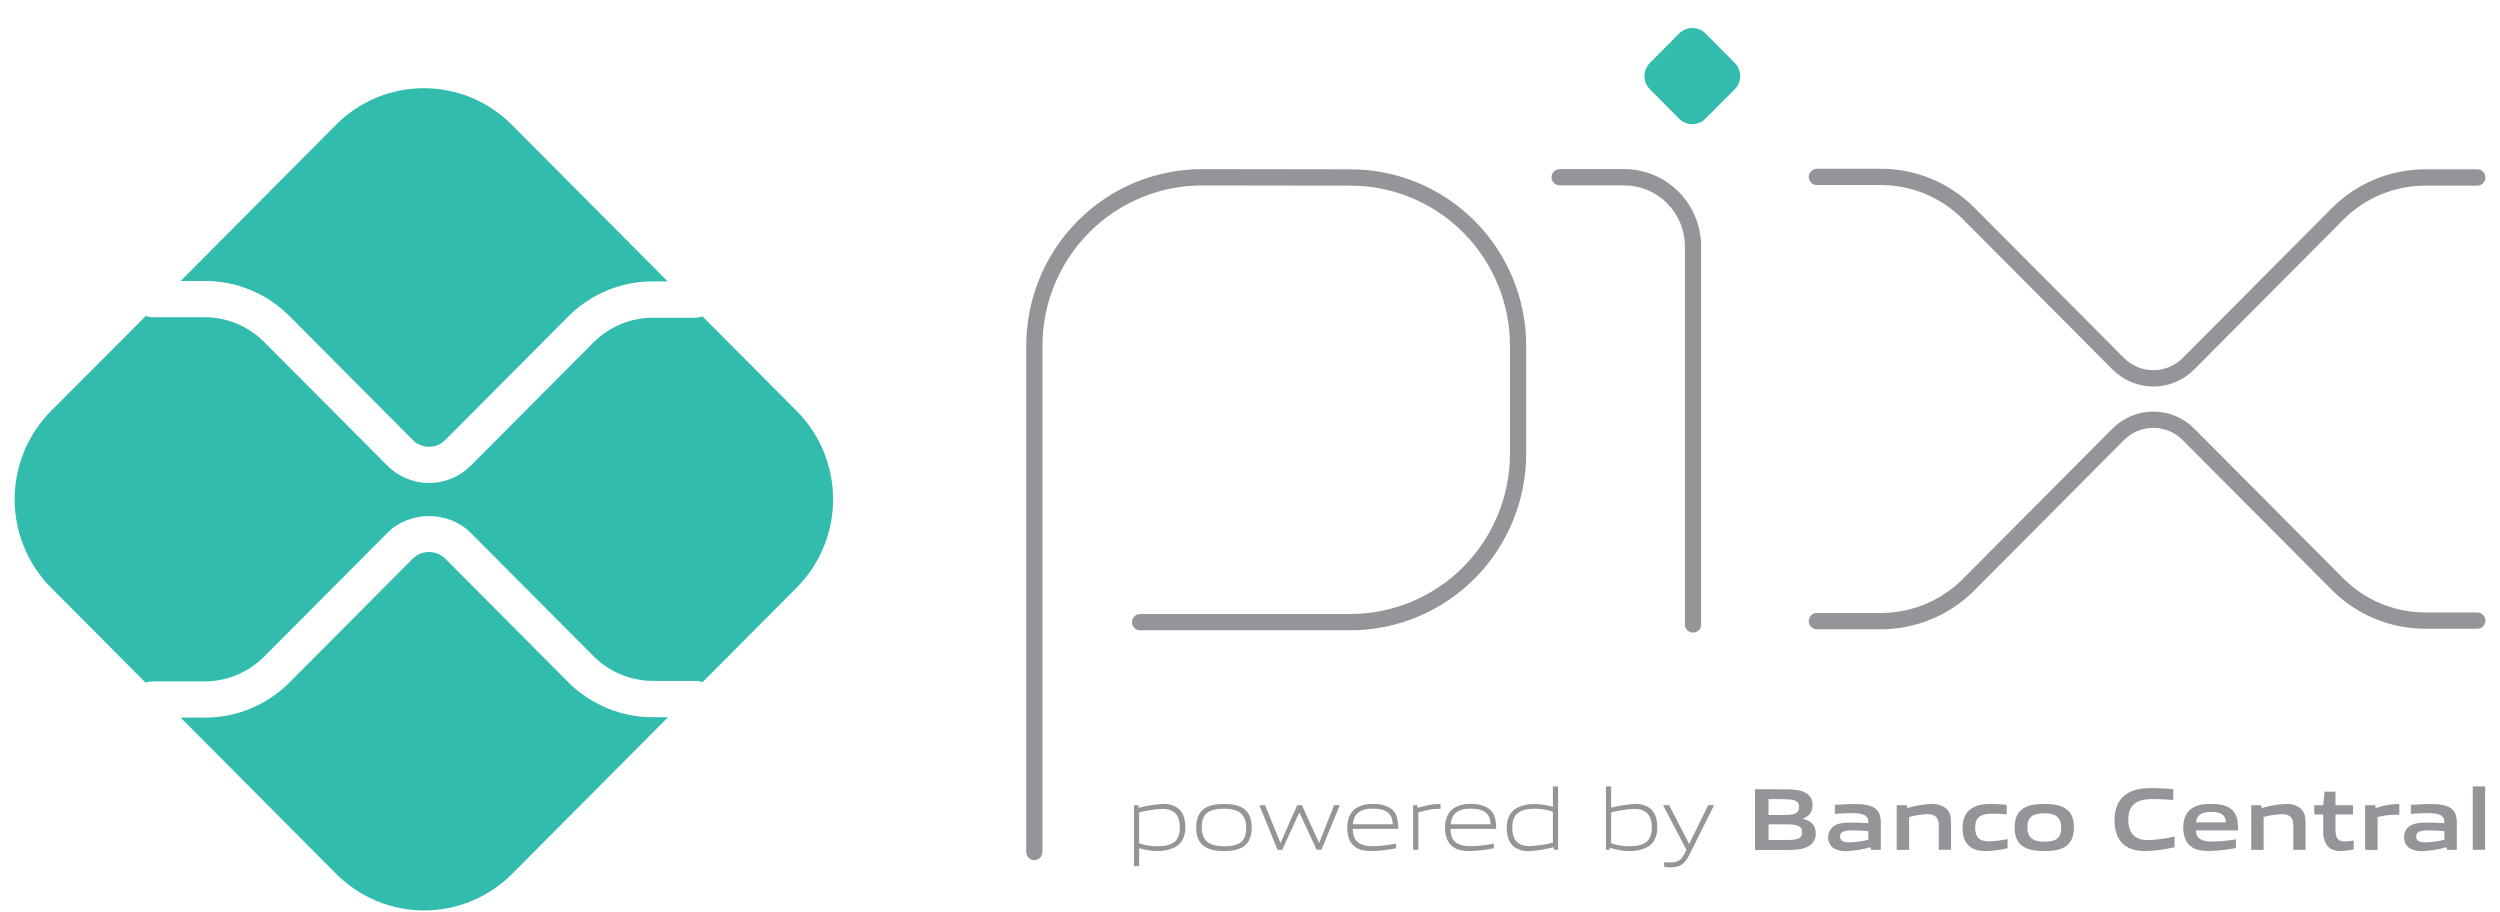 <svg width="85" height="31" viewBox="0 0 85 31" fill="none" xmlns="http://www.w3.org/2000/svg">
<g clip-path="url(#clip0_726_6912)">
<path d="M57.092 4.036L56.098 3.036C56.039 2.977 55.993 2.907 55.961 2.83C55.929 2.753 55.913 2.67 55.913 2.587C55.913 2.504 55.929 2.421 55.961 2.344C55.993 2.267 56.039 2.197 56.098 2.138L57.092 1.139C57.211 1.02 57.372 0.953 57.54 0.953C57.708 0.953 57.869 1.02 57.987 1.139L58.981 2.138C59.04 2.197 59.086 2.267 59.118 2.344C59.15 2.421 59.166 2.504 59.166 2.587C59.166 2.67 59.15 2.753 59.118 2.83C59.086 2.907 59.04 2.977 58.981 3.036L57.983 4.036C57.924 4.095 57.855 4.141 57.778 4.173C57.701 4.205 57.619 4.222 57.536 4.222C57.453 4.222 57.371 4.205 57.294 4.173C57.217 4.141 57.148 4.095 57.089 4.036" fill="#32BCAD"/>
<path fill-rule="evenodd" clip-rule="evenodd" d="M66.737 7.451C65.998 6.709 64.995 6.292 63.949 6.292H61.774C61.621 6.292 61.498 6.168 61.498 6.015C61.498 5.862 61.621 5.738 61.774 5.738L63.949 5.738C63.949 5.738 63.949 5.738 63.949 5.738C65.141 5.737 66.284 6.213 67.127 7.059L72.216 12.171C72.347 12.303 72.502 12.407 72.673 12.478C72.845 12.55 73.028 12.586 73.214 12.586C73.399 12.586 73.583 12.55 73.754 12.478C73.925 12.407 74.081 12.303 74.212 12.171L74.212 12.171L79.281 7.079C79.699 6.659 80.194 6.327 80.739 6.1C81.284 5.873 81.869 5.757 82.459 5.757C82.459 5.757 82.459 5.757 82.459 5.757H84.228C84.38 5.757 84.504 5.881 84.504 6.035C84.504 6.188 84.38 6.312 84.228 6.312L82.459 6.312C81.941 6.311 81.429 6.414 80.95 6.613C80.472 6.811 80.037 7.103 79.671 7.471L74.602 12.563C74.42 12.746 74.204 12.891 73.965 12.991C73.727 13.09 73.472 13.141 73.214 13.141C72.956 13.141 72.7 13.09 72.462 12.991C72.224 12.891 72.007 12.746 71.825 12.563L66.737 7.451ZM52.752 6.027C52.752 5.873 52.876 5.749 53.028 5.749H55.222C55.916 5.749 56.582 6.026 57.072 6.52C57.563 7.013 57.839 7.682 57.839 8.379V21.231C57.839 21.384 57.716 21.508 57.563 21.508C57.411 21.508 57.287 21.384 57.287 21.231V8.379C57.287 7.829 57.07 7.301 56.682 6.912C56.295 6.522 55.769 6.304 55.222 6.304H53.028C52.876 6.304 52.752 6.18 52.752 6.027ZM40.873 6.305C39.433 6.305 38.052 6.879 37.034 7.902C36.016 8.925 35.444 10.312 35.444 11.759V28.965C35.444 29.119 35.32 29.243 35.168 29.243C35.015 29.243 34.892 29.119 34.892 28.965V11.759C34.892 10.165 35.522 8.637 36.644 7.51C37.765 6.383 39.287 5.75 40.873 5.75H40.873L45.93 5.757C47.512 5.76 49.028 6.394 50.146 7.519C51.263 8.645 51.891 10.169 51.891 11.759C51.891 11.759 51.891 11.759 51.891 11.759V15.421C51.891 17.014 51.261 18.543 50.139 19.67C49.017 20.797 47.496 21.43 45.91 21.43H38.763C38.611 21.43 38.487 21.306 38.487 21.153C38.487 21 38.611 20.876 38.763 20.876H45.91C45.91 20.876 45.91 20.876 45.91 20.876C47.35 20.876 48.731 20.301 49.749 19.278C50.767 18.255 51.339 16.867 51.339 15.421V11.759C51.339 10.316 50.77 8.932 49.755 7.911C48.741 6.89 47.365 6.315 45.929 6.312M45.928 6.312L40.873 6.305C40.873 6.305 40.873 6.305 40.873 6.305M72.216 14.963C72.215 14.963 72.215 14.963 72.215 14.963L67.127 20.075L67.127 20.075C66.284 20.921 65.141 21.396 63.949 21.396C63.949 21.396 63.949 21.396 63.949 21.396H61.774C61.621 21.396 61.498 21.272 61.498 21.119C61.498 20.965 61.621 20.841 61.774 20.841H63.949C64.995 20.842 65.998 20.425 66.737 19.683C66.737 19.683 66.737 19.683 66.737 19.683L71.825 14.571L71.825 14.571C72.194 14.201 72.693 13.993 73.214 13.993C73.734 13.993 74.234 14.201 74.602 14.571L74.602 14.571L79.671 19.664C79.671 19.664 79.671 19.664 79.671 19.664C80.411 20.406 81.414 20.823 82.459 20.823H84.228C84.38 20.823 84.504 20.947 84.504 21.1C84.504 21.253 84.38 21.377 84.228 21.377H82.459C81.267 21.378 80.124 20.902 79.281 20.056L74.212 14.963C74.212 14.963 74.212 14.963 74.212 14.963C73.947 14.697 73.588 14.548 73.214 14.548C72.839 14.548 72.48 14.697 72.216 14.963Z" fill="#939598"/>
<path d="M22.2 24.384C21.663 24.386 21.131 24.281 20.636 24.075C20.14 23.869 19.689 23.567 19.31 23.185L15.135 18.989C14.988 18.847 14.791 18.768 14.587 18.768C14.383 18.768 14.186 18.847 14.039 18.989L9.85 23.197C9.471 23.579 9.021 23.882 8.525 24.088C8.029 24.295 7.497 24.4 6.96 24.399H6.143L11.432 29.713C12.226 30.509 13.301 30.955 14.422 30.955C15.542 30.955 16.617 30.509 17.411 29.713L22.711 24.387L22.2 24.384Z" fill="#32BCAD"/>
<path d="M6.961 9.553C7.498 9.551 8.029 9.657 8.525 9.863C9.022 10.069 9.472 10.373 9.851 10.755L14.039 14.964C14.185 15.11 14.382 15.191 14.588 15.191C14.793 15.191 14.991 15.11 15.136 14.964L19.31 10.771C19.688 10.388 20.139 10.085 20.635 9.878C21.131 9.672 21.663 9.566 22.2 9.568H22.702L17.402 4.243C17.009 3.848 16.544 3.535 16.031 3.322C15.518 3.108 14.968 2.999 14.413 2.999C13.858 2.999 13.308 3.108 12.795 3.322C12.282 3.535 11.816 3.848 11.424 4.243L6.143 9.553H6.961Z" fill="#32BCAD"/>
<path d="M27.087 13.973L23.884 10.756C23.812 10.785 23.734 10.801 23.656 10.802H22.2C21.442 10.804 20.715 11.106 20.178 11.643L16.005 15.834C15.629 16.21 15.119 16.422 14.588 16.422C14.057 16.422 13.548 16.21 13.172 15.834L8.982 11.627C8.445 11.09 7.719 10.787 6.961 10.785H5.173C5.099 10.783 5.026 10.768 4.958 10.742L1.734 13.973C0.943 14.771 0.498 15.851 0.498 16.977C0.498 18.103 0.943 19.183 1.734 19.98L4.951 23.211C5.019 23.183 5.092 23.169 5.166 23.168H6.961C7.719 23.165 8.445 22.863 8.982 22.325L13.171 18.117C13.928 17.357 15.248 17.357 16.005 18.117L20.178 22.309C20.715 22.846 21.442 23.149 22.2 23.151H23.656C23.734 23.151 23.812 23.167 23.884 23.197L27.087 19.979C27.479 19.584 27.791 19.116 28.003 18.601C28.216 18.086 28.325 17.534 28.325 16.976C28.325 16.418 28.216 15.866 28.003 15.35C27.791 14.835 27.479 14.367 27.087 13.973" fill="#32BCAD"/>
<path d="M39.516 27.503C39.251 27.515 38.989 27.555 38.732 27.623V28.671C38.928 28.74 39.135 28.775 39.342 28.774C39.866 28.774 40.114 28.597 40.114 28.134C40.114 27.698 39.911 27.503 39.516 27.503ZM38.556 29.452V27.376H38.7L38.715 27.465C38.982 27.394 39.255 27.349 39.531 27.333C39.722 27.32 39.912 27.375 40.066 27.489C40.242 27.636 40.302 27.873 40.302 28.132C40.302 28.391 40.214 28.658 39.967 28.799C39.779 28.893 39.57 28.94 39.36 28.934C39.147 28.933 38.936 28.901 38.732 28.838V29.448L38.556 29.452Z" fill="#939598"/>
<path d="M41.616 27.497C41.093 27.497 40.86 27.662 40.86 28.125C40.86 28.572 41.09 28.774 41.616 28.774C42.143 28.774 42.37 28.611 42.37 28.149C42.37 27.702 42.14 27.497 41.616 27.497ZM42.29 28.774C42.114 28.9 41.883 28.936 41.616 28.936C41.35 28.936 41.111 28.897 40.941 28.774C40.75 28.639 40.671 28.42 40.671 28.137C40.671 27.855 40.75 27.635 40.941 27.497C41.111 27.374 41.345 27.335 41.616 27.335C41.888 27.335 42.116 27.374 42.29 27.497C42.484 27.635 42.559 27.86 42.559 28.134C42.559 28.408 42.481 28.639 42.29 28.774Z" fill="#939598"/>
<path d="M44.767 28.894L44.183 27.635H44.172L43.597 28.894H43.436L42.819 27.377H43.013L43.53 28.65H43.542L44.105 27.377H44.266L44.843 28.65H44.855L45.36 27.377H45.552L44.929 28.894H44.767Z" fill="#939598"/>
<path d="M46.676 27.494C46.191 27.494 46.027 27.71 45.997 28.025H47.355C47.34 27.68 47.163 27.494 46.676 27.494ZM46.67 28.936C46.38 28.936 46.191 28.894 46.041 28.768C45.865 28.615 45.806 28.392 45.806 28.137C45.806 27.882 45.886 27.635 46.087 27.488C46.263 27.377 46.468 27.324 46.676 27.335C46.887 27.322 47.098 27.373 47.28 27.482C47.498 27.629 47.54 27.888 47.54 28.182H45.993C45.999 28.494 46.1 28.771 46.686 28.771C46.949 28.764 47.21 28.734 47.467 28.682V28.842C47.205 28.896 46.94 28.927 46.673 28.935" fill="#939598"/>
<path d="M48.047 28.894V27.376H48.19L48.205 27.465C48.525 27.384 48.675 27.333 48.956 27.333H48.977V27.501H48.935C48.698 27.501 48.555 27.534 48.223 27.621V28.892L48.047 28.894Z" fill="#939598"/>
<path d="M50.002 27.494C49.517 27.494 49.353 27.71 49.323 28.025H50.68C50.665 27.68 50.489 27.494 50.002 27.494ZM49.995 28.936C49.705 28.936 49.517 28.894 49.368 28.768C49.191 28.615 49.131 28.392 49.131 28.137C49.131 27.882 49.212 27.635 49.413 27.488C49.589 27.377 49.794 27.324 50.002 27.335C50.213 27.322 50.423 27.373 50.605 27.482C50.824 27.629 50.87 27.888 50.87 28.182H49.316C49.323 28.494 49.424 28.771 50.01 28.771C50.273 28.764 50.534 28.734 50.791 28.682V28.842C50.53 28.895 50.265 28.927 49.998 28.935" fill="#939598"/>
<path d="M52.799 27.599C52.603 27.53 52.397 27.496 52.189 27.497C51.665 27.497 51.417 27.674 51.417 28.137C51.417 28.576 51.621 28.768 52.015 28.768C52.28 28.756 52.542 28.716 52.799 28.65V27.599ZM52.833 28.894L52.817 28.805C52.55 28.877 52.276 28.922 52 28.938C51.809 28.953 51.619 28.897 51.465 28.781C51.289 28.634 51.229 28.397 51.229 28.139C51.229 27.868 51.317 27.613 51.564 27.475C51.752 27.378 51.962 27.331 52.174 27.337C52.386 27.34 52.596 27.372 52.799 27.432V26.737H52.975V28.894H52.833Z" fill="#939598"/>
<path d="M55.563 27.503C55.298 27.515 55.035 27.555 54.779 27.623V28.669C54.975 28.74 55.181 28.776 55.389 28.774C55.913 28.774 56.161 28.597 56.161 28.134C56.161 27.698 55.958 27.503 55.563 27.503ZM56.014 28.801C55.826 28.895 55.618 28.942 55.408 28.936C55.178 28.935 54.949 28.896 54.731 28.822L54.723 28.894H54.603V26.737H54.779V27.461C55.041 27.393 55.308 27.351 55.578 27.335C55.769 27.322 55.959 27.377 56.113 27.491C56.289 27.638 56.349 27.875 56.349 28.134C56.349 28.392 56.261 28.66 56.014 28.801Z" fill="#939598"/>
<path d="M56.584 29.474V29.309C56.672 29.318 56.751 29.324 56.808 29.324C57.026 29.324 57.16 29.26 57.28 29.012L57.338 28.891L56.544 27.374H56.749L57.425 28.684H57.436L58.079 27.374H58.28L57.43 29.078C57.275 29.387 57.108 29.489 56.799 29.489C56.726 29.489 56.653 29.483 56.581 29.474" fill="#939598"/>
<path d="M60.716 28.028H60.131V28.56H60.716C61.12 28.56 61.272 28.515 61.272 28.294C61.272 28.057 61.062 28.028 60.712 28.028M60.607 27.171H60.129V27.711H60.61C61.008 27.711 61.167 27.663 61.167 27.439C61.167 27.198 60.965 27.173 60.607 27.173M61.517 28.756C61.301 28.895 61.041 28.9 60.565 28.9H59.67V26.836H60.544C60.954 26.836 61.205 26.841 61.414 26.968C61.484 27.01 61.54 27.07 61.577 27.142C61.614 27.214 61.631 27.296 61.624 27.377C61.624 27.593 61.536 27.737 61.301 27.834V27.845C61.565 27.905 61.734 28.041 61.734 28.332C61.741 28.415 61.724 28.499 61.685 28.573C61.647 28.647 61.588 28.708 61.517 28.75" fill="#939598"/>
<path d="M63.523 28.257C63.347 28.242 63.17 28.233 62.979 28.233C62.671 28.233 62.563 28.296 62.563 28.438C62.563 28.579 62.651 28.641 62.889 28.641C63.103 28.634 63.316 28.605 63.523 28.553V28.257ZM63.611 28.894L63.6 28.805C63.333 28.881 63.057 28.925 62.78 28.938C62.62 28.949 62.46 28.91 62.322 28.826C62.263 28.777 62.217 28.713 62.189 28.641C62.16 28.569 62.15 28.491 62.158 28.414C62.167 28.337 62.195 28.263 62.239 28.2C62.283 28.136 62.342 28.084 62.41 28.049C62.569 27.974 62.782 27.967 62.977 27.967C63.134 27.967 63.347 27.976 63.523 27.989V27.961C63.523 27.724 63.368 27.646 62.943 27.646C62.779 27.646 62.578 27.655 62.387 27.672V27.366C62.599 27.348 62.839 27.337 63.036 27.337C63.301 27.337 63.572 27.357 63.742 27.477C63.912 27.598 63.948 27.773 63.948 27.997V28.896L63.611 28.894Z" fill="#939598"/>
<path d="M65.918 28.894V28.057C65.918 27.78 65.777 27.681 65.526 27.681C65.318 27.691 65.111 27.723 64.909 27.777V28.895H64.487V27.377H64.831L64.846 27.473C65.109 27.395 65.38 27.349 65.654 27.335C65.84 27.32 66.025 27.376 66.171 27.491C66.29 27.599 66.335 27.749 66.335 27.965V28.894H65.918Z" fill="#939598"/>
<path d="M67.528 28.936C67.333 28.936 67.12 28.909 66.965 28.777C66.78 28.626 66.726 28.39 66.726 28.134C66.726 27.894 66.804 27.632 67.034 27.485C67.222 27.361 67.455 27.335 67.698 27.335C67.874 27.335 68.041 27.346 68.227 27.364V27.689C68.074 27.674 67.892 27.663 67.745 27.663C67.344 27.663 67.155 27.788 67.155 28.137C67.155 28.464 67.296 28.606 67.625 28.606C67.838 28.599 68.051 28.573 68.259 28.528V28.84C68.018 28.896 67.772 28.929 67.524 28.936" fill="#939598"/>
<path d="M69.509 27.653C69.107 27.653 68.931 27.78 68.931 28.125C68.931 28.471 69.107 28.617 69.509 28.617C69.91 28.617 70.08 28.494 70.08 28.149C70.08 27.803 69.91 27.653 69.509 27.653ZM70.232 28.777C70.047 28.903 69.805 28.936 69.509 28.936C69.212 28.936 68.965 28.9 68.782 28.777C68.572 28.639 68.497 28.41 68.497 28.137C68.497 27.865 68.572 27.632 68.782 27.494C68.965 27.37 69.206 27.335 69.509 27.335C69.811 27.335 70.047 27.37 70.232 27.494C70.441 27.632 70.514 27.864 70.514 28.134C70.514 28.404 70.439 28.639 70.232 28.777Z" fill="#939598"/>
<path d="M72.948 28.936C72.694 28.936 72.419 28.894 72.213 28.723C71.968 28.518 71.893 28.203 71.893 27.864C71.893 27.56 71.989 27.199 72.308 26.989C72.556 26.827 72.864 26.794 73.175 26.794C73.403 26.794 73.636 26.809 73.89 26.83V27.199C73.673 27.182 73.403 27.167 73.194 27.167C72.61 27.167 72.362 27.389 72.362 27.864C72.362 28.338 72.593 28.563 73.023 28.563C73.33 28.553 73.636 28.512 73.935 28.44V28.807C73.611 28.882 73.28 28.926 72.948 28.936Z" fill="#939598"/>
<path d="M75.175 27.605C74.822 27.605 74.69 27.732 74.663 27.959H75.68C75.668 27.713 75.524 27.605 75.175 27.605ZM75.112 28.934C74.864 28.934 74.639 28.904 74.472 28.765C74.304 28.627 74.229 28.39 74.229 28.131C74.229 27.9 74.304 27.641 74.514 27.491C74.699 27.359 74.935 27.332 75.175 27.332C75.39 27.332 75.644 27.356 75.829 27.485C76.072 27.657 76.094 27.921 76.094 28.233H74.66C74.669 28.465 74.791 28.615 75.216 28.615C75.486 28.609 75.755 28.583 76.021 28.537V28.834C75.721 28.892 75.417 28.925 75.112 28.934Z" fill="#939598"/>
<path d="M77.972 28.894V28.057C77.972 27.78 77.831 27.681 77.58 27.681C77.371 27.691 77.165 27.723 76.963 27.777V28.895H76.541V27.377H76.885L76.9 27.473C77.163 27.395 77.434 27.349 77.708 27.335C77.894 27.32 78.078 27.376 78.225 27.491C78.344 27.599 78.389 27.749 78.389 27.965V28.894H77.972Z" fill="#939598"/>
<path d="M79.591 28.936C79.388 28.936 79.202 28.879 79.101 28.719C79.018 28.581 78.979 28.421 78.99 28.26V27.692H78.685V27.376H78.99L79.035 26.917H79.407V27.376H80.002V27.692H79.407V28.179C79.401 28.277 79.415 28.375 79.448 28.468C79.493 28.57 79.592 28.608 79.724 28.608C79.825 28.607 79.926 28.597 80.026 28.578V28.882C79.882 28.913 79.736 28.931 79.589 28.936" fill="#939598"/>
<path d="M80.415 28.894V27.376H80.759L80.774 27.473C81.015 27.391 81.267 27.344 81.522 27.335C81.54 27.334 81.558 27.334 81.576 27.335V27.702C81.528 27.702 81.471 27.702 81.429 27.702C81.229 27.703 81.03 27.729 80.837 27.78V28.901L80.415 28.894Z" fill="#939598"/>
<path d="M83.11 28.257C82.933 28.242 82.757 28.233 82.565 28.233C82.257 28.233 82.15 28.296 82.15 28.438C82.15 28.579 82.238 28.641 82.475 28.641C82.689 28.634 82.902 28.605 83.11 28.553V28.257ZM83.198 28.894L83.185 28.805C82.918 28.881 82.643 28.925 82.365 28.938C82.205 28.949 82.046 28.91 81.908 28.826C81.852 28.784 81.808 28.728 81.779 28.664C81.75 28.6 81.737 28.53 81.74 28.46C81.736 28.373 81.759 28.288 81.804 28.214C81.85 28.141 81.916 28.083 81.995 28.049C82.154 27.974 82.365 27.967 82.56 27.967C82.719 27.967 82.931 27.976 83.108 27.989V27.961C83.108 27.724 82.952 27.646 82.528 27.646C82.363 27.646 82.163 27.655 81.971 27.672V27.366C82.184 27.348 82.423 27.337 82.62 27.337C82.885 27.337 83.156 27.357 83.326 27.477C83.496 27.598 83.532 27.773 83.532 27.997V28.896L83.198 28.894Z" fill="#939598"/>
<path d="M84.073 26.737H84.495V28.894H84.073V26.737Z" fill="#939598"/>
</g>
<defs>
<clipPath id="clip0_726_6912">
<rect width="84" height="30" fill="white" transform="translate(0.5 0.953)"/>
</clipPath>
</defs>
</svg>
